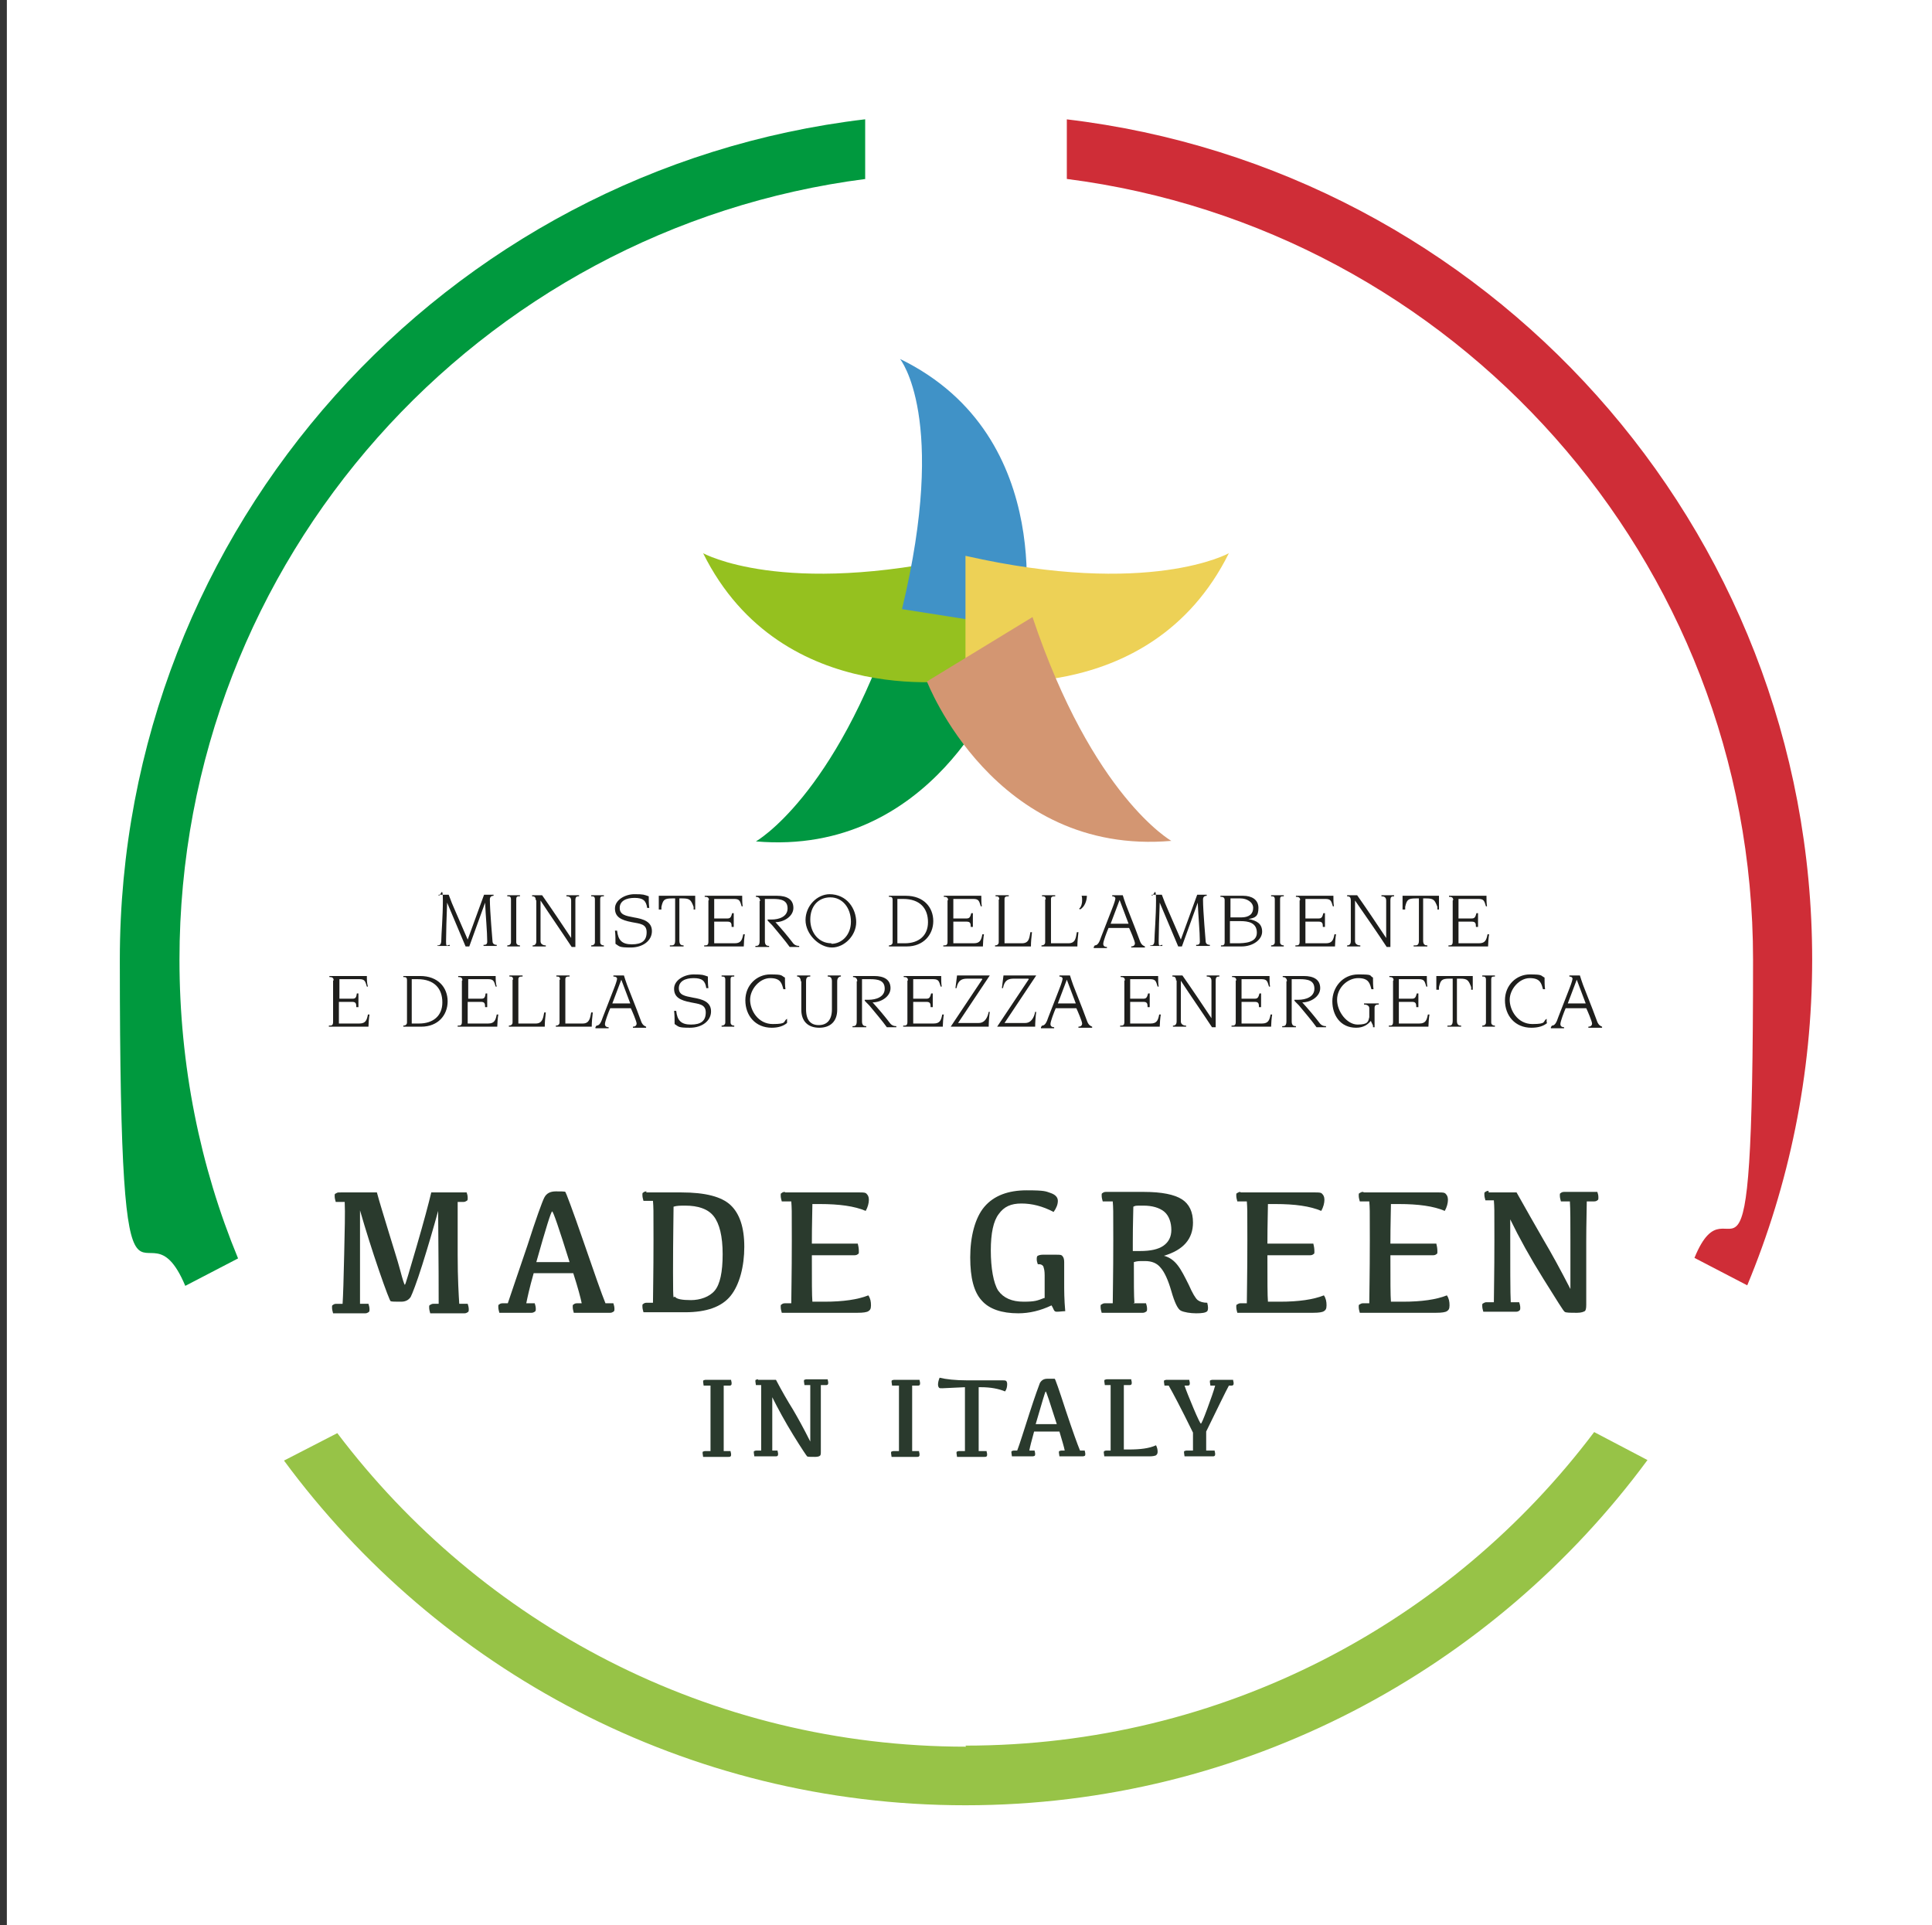 <?xml version="1.0" encoding="UTF-8"?>
<svg id="Livello_1" xmlns="http://www.w3.org/2000/svg" version="1.1" viewBox="0 0 366 364.7">
  <rect x="0" y="0" width="366" height="364.7" fill="#333333" stroke="none"/>
  <!-- Generator: Adobe Illustrator 30.1.0, SVG Export Plug-In . SVG Version: 2.1.1 Build 136)  -->
  <defs>
    <style>
      .st0 {
        fill: #edd156;
      }

      .st1 {
        fill: #d39672;
      }

      .st2 {
        fill: #4092c7;
      }

      .st3 {
        fill: #2a3a2d;
      }

      .st4 {
        isolation: isolate;
      }

      .st5 {
        mix-blend-mode: multiply;
      }

      .st6 {
        fill: #00993e;
      }

      .st7 {
        fill: #fff;
      }

      .st8 {
        fill: #97c347;
      }

      .st9 {
        fill: #1e1e1c;
      }

      .st10 {
        fill: #cf2d37;
      }

      .st11 {
        fill: #95c11f;
      }

      .st12 {
        fill: #009741;
      }
    </style>
  </defs>
  <rect class="st7" x="1.3" width="364.7" height="364.7"/>
  <g class="st4">
    <g id="Livello_11" data-name="Livello_1">
      <g>
        <g>
          <g class="st5">
            <g>
              <path class="st3" d="M64.6,225.9h6.8c.5,1.9,1.3,4.4,2.2,7.4.9,3,1.7,5.4,2.2,7.3.5,1.9.8,2.8.9,2.8s.8-2.4,2.2-7.2c1.4-4.8,2.3-8.2,2.8-10.3h6.7c.1.3.2.6.2,1s0,.5-.2.6-.3.2-.6.2h-1.1c0,2,0,5.4,0,10s.2,7.7.3,9.3h1.6c.1.3.2.7.2,1s0,.5-.2.6-.3.2-.6.2h-6.5c-.1-.4-.2-.7-.2-1.1s0-.4.2-.5.3-.2.6-.2h1c0-1.9,0-7.8-.1-17.6-.9,3.3-1.9,6.7-3,10.2s-1.9,5.5-2.2,6.1c-.4.6-1,.9-1.8.9-1.2,0-1.8,0-2-.1-.1,0-.9-2-2.2-5.8-1.3-3.8-2.5-7.6-3.6-11.4,0,9.9,0,15.8,0,17.7h1.6c.1.3.2.7.2,1s0,.5-.2.6-.3.2-.6.2h-6.1c-.1-.4-.2-.7-.2-1.1s0-.4.2-.5c.1-.1.3-.2.6-.2h1.2c.1-1.5.2-4.6.3-9.3.1-4.6.2-8,.1-10h-1.7c-.1-.4-.2-.7-.2-1.1s0-.4.2-.5.3-.2.6-.2h0Z"/>
              <path class="st3" d="M105,225.7c1.2,0,2,0,2.1.1s1.3,3.2,3.4,9.3c2.1,6.1,3.5,10.1,4.2,11.8h1.5c.1.3.2.7.2,1s0,.5-.2.6-.3.2-.6.2h-6.9c-.1-.4-.2-.7-.2-1.1s0-.4.2-.5c.1-.1.3-.2.6-.2h.9c-.2-1-.7-2.9-1.6-5.7h-7.5c-.8,2.8-1.2,4.7-1.4,5.7h1.6c.1.3.2.7.2,1s0,.5-.2.6-.3.2-.6.2h-6.1c-.1-.4-.2-.7-.2-1.1s0-.4.2-.5c.1-.1.3-.2.6-.2h1c.7-2,1.9-5.7,3.7-10.9,1.7-5.3,2.8-8.3,3.2-9.1.4-.8,1.1-1.2,2.2-1.2h0ZM101.6,239.1h6.3c-2-6.4-3.1-9.6-3.3-9.6s-1.2,3.2-3,9.6Z"/>
              <path class="st3" d="M122.4,225.9h6.7c4.5,0,7.6.8,9.3,2.4,1.7,1.6,2.6,4.2,2.6,7.9s-.9,7.2-2.6,9.3c-1.7,2.1-4.6,3.1-8.6,3.1h-7.9c-.1-.4-.2-.7-.2-1.1s0-.4.2-.5c.1-.1.3-.2.6-.2h1.2c0-1.6.1-5.5.1-11.9s0-5.9-.1-7.4h-1.8c-.1-.4-.2-.7-.2-1.1s0-.4.2-.5c.1-.1.3-.2.6-.2h0ZM129.8,228.4c-.8,0-1.6,0-2.2.2,0,1.7-.1,5.8-.1,12.4s.1,4.3.4,4.7c.3.4,1.3.6,3,.6s3.5-.6,4.5-1.8,1.5-3.5,1.5-6.9-.6-5.8-1.7-7.2-3-2-5.4-2h0Z"/>
              <path class="st3" d="M148.7,225.9h14.2c.6,0,1.1,0,1.3.3.2.2.4.5.4,1.1s-.2,1.4-.6,2.1c-2.1-.9-5-1.3-8.7-1.3h-1.4c0,1.2-.1,3.8-.1,7.5h8.7c.1.4.2.9.2,1.4s0,.5-.2.6c-.1.1-.3.2-.6.2h-8.1c0,4.8,0,7.7.1,8.8h2.3c3.5,0,6.3-.4,8.3-1.2.4.6.5,1.2.5,1.9s-.2.9-.5,1.1-1,.3-2,.3h-14.4c-.1-.4-.2-.7-.2-1.1s0-.4.2-.5c.1-.1.3-.2.6-.2h1.2c0-1.6.1-5.5.1-11.9s0-5.9-.1-7.4h-1.8c-.1-.4-.2-.7-.2-1.1s0-.4.2-.5c.1-.1.3-.2.6-.2h0Z"/>
              <path class="st3" d="M197.9,245.9c0-2.1,0-3.5,0-4.3,0-.8-.1-1.2-.2-1.5,0-.2-.2-.4-.4-.5s-.4-.1-.7-.1c-.1-.3-.2-.6-.2-.9s0-.6.2-.7c.2-.1.5-.2.9-.2h2.7c.6,0,.9,0,1.1.3.2.2.3.6.3,1.1v4.1c0,1.2,0,3,.2,5.2-.5,0-1,.1-1.6.1s-.5-.4-1-1.2c-2.1,1-4.2,1.5-6.3,1.5-3.1,0-5.5-.8-6.9-2.4-1.5-1.6-2.2-4.3-2.2-8.2s.9-7.5,2.7-9.6c1.8-2.1,4.5-3.1,8-3.1s3.6.2,4.5.5c.9.3,1.4.8,1.4,1.5s-.3,1.4-.8,2.1c-2.1-1.1-4.1-1.6-6.1-1.6s-3.3.6-4.3,2c-1,1.3-1.5,3.6-1.5,6.9s.5,6.2,1.4,7.6c1,1.4,2.6,2.1,4.8,2.1s2.6-.2,3.9-.7h0Z"/>
              <path class="st3" d="M214.7,246.9h2.4c.1.3.2.7.2,1s0,.5-.2.6-.3.2-.6.2h-7.8c-.1-.4-.2-.7-.2-1.1s0-.4.2-.5.3-.2.6-.2h1.5c0-1.5.1-5.5.1-11.9s0-5.9-.1-7.4h-1.9c-.1-.4-.2-.7-.2-1.1s0-.4.2-.5c.1-.1.3-.2.6-.2h7.2c3.4,0,5.8.5,7.2,1.4,1.4.9,2.1,2.4,2.1,4.4,0,3.1-1.8,5.2-5.5,6.3,1.1.3,1.9.9,2.6,1.8s1.3,2.1,2.1,3.7c.7,1.6,1.3,2.6,1.7,2.9s1,.5,1.8.5c.2.8.2,1.3,0,1.6-.3.3-1,.4-2.1.4s-2.3-.2-2.9-.5c-.6-.3-1.2-1.6-1.8-3.7-.6-2.1-1.3-3.6-2-4.4-.7-.9-1.7-1.3-3-1.3s-1.4,0-2.1.2c0,3.8,0,6.4.1,7.7h0ZM214.6,237h1.4c1.9,0,3.4-.3,4.4-1,1-.7,1.5-1.7,1.5-3s-.4-2.7-1.4-3.5c-.9-.7-2.2-1.1-3.9-1.1s-1.4,0-1.9.2c0,1-.1,3.2-.1,6.7v1.7h0Z"/>
              <path class="st3" d="M235,225.9h14.2c.6,0,1.1,0,1.3.3.2.2.4.5.4,1.1s-.2,1.4-.6,2.1c-2.1-.9-5-1.3-8.7-1.3h-1.4c0,1.2-.1,3.8-.1,7.5h8.7c.1.4.2.9.2,1.4s0,.5-.2.6c-.1.1-.3.2-.6.2h-8.1c0,4.8,0,7.7.1,8.8h2.3c3.5,0,6.3-.4,8.3-1.2.4.6.5,1.2.5,1.9s-.2.9-.5,1.1c-.3.2-1,.3-2,.3h-14.4c-.1-.4-.2-.7-.2-1.1s0-.4.2-.5.3-.2.6-.2h1.2c0-1.6.1-5.5.1-11.9s0-5.9-.1-7.4h-1.8c-.1-.4-.2-.7-.2-1.1s0-.4.2-.5.3-.2.6-.2h0Z"/>
              <path class="st3" d="M258.4,225.9h14.2c.6,0,1.1,0,1.3.3.2.2.4.5.4,1.1s-.2,1.4-.6,2.1c-2.1-.9-5-1.3-8.7-1.3h-1.5c0,1.2-.1,3.8-.1,7.5h8.7c.1.4.2.9.2,1.4s0,.5-.2.6c-.1.1-.3.2-.6.2h-8.1c0,4.8,0,7.7.1,8.8h2.3c3.5,0,6.3-.4,8.3-1.2.4.6.5,1.2.5,1.9s-.2.9-.5,1.1c-.3.2-1,.3-2,.3h-14.5c-.1-.4-.2-.7-.2-1.1s0-.4.2-.5.3-.2.6-.2h1.2c0-1.6.1-5.5.1-11.9s0-5.9-.1-7.4h-1.8c-.1-.4-.2-.7-.2-1.1s0-.4.2-.5.3-.2.6-.2h0Z"/>
              <path class="st3" d="M282,225.9h5.3c1.8,3.2,3.5,6.2,5,8.8,1.6,2.7,3.3,5.8,5.2,9.5v-9.2c0-3.4,0-5.9-.1-7.4h-1.7c-.1-.4-.2-.7-.2-1.1s0-.4.2-.5c.1-.1.3-.2.6-.2h6.3c.1.3.2.6.2,1s0,.5-.2.6c-.1.1-.3.2-.6.2h-1.4c0,1.5-.1,4.1-.1,7.6v12c0,.7-.1,1.1-.3,1.2s-.6.3-1.4.3c-1.4,0-2.2,0-2.4-.2-.2-.1-1.5-2.2-4-6.2-2.5-4-4.6-7.8-6.3-11.3,0,8.9,0,14.2.1,15.7h1.6c.1.3.2.7.2,1s0,.5-.2.6c-.1.1-.3.2-.6.2h-6.2c-.1-.4-.2-.7-.2-1.1s0-.4.2-.5.3-.2.6-.2h1.4c0-1.5.1-5.5.1-11.9s0-5.9-.1-7.4h-1.6c-.1-.4-.2-.7-.2-1.1s0-.4.2-.5c.1-.1.3-.2.6-.2h0Z"/>
              <path class="st3" d="M133.7,261.4h4.8c0,.2.1.4.1.6s0,.3-.1.4-.2.1-.4.1h-1c0,1,0,2.6,0,4.9,0,4,0,6.5,0,7.5h1.3c0,.2.1.4.1.6s0,.3-.1.4-.2.1-.4.1h-4.8c0-.2-.1-.5-.1-.7s0-.3.1-.3c0,0,.2-.1.4-.1h1c0-1,0-3.5,0-7.6s0-3.8,0-4.8h-1.3c0-.2-.1-.5-.1-.7s0-.3.1-.3c0,0,.2-.1.4-.1h0Z"/>
              <path class="st3" d="M143.6,261.4h3.4c1.1,2.1,2.2,4,3.2,5.6,1,1.7,2.1,3.7,3.3,6.1v-5.9c0-2.2,0-3.8,0-4.8h-1.1c0-.2-.1-.5-.1-.7s0-.3.1-.3c0,0,.2-.1.4-.1h4c0,.2.1.4.1.6s0,.3-.1.4-.2.1-.4.1h-.9c0,1,0,2.6,0,4.9v7.7c0,.4,0,.7-.2.8-.1.1-.4.2-.9.2-.9,0-1.4,0-1.5-.1s-1-1.4-2.6-4c-1.6-2.6-2.9-5-4-7.2,0,5.7,0,9.1,0,10.1h1c0,.2.1.4.1.6s0,.3-.1.4-.2.1-.4.1h-4c0-.2-.1-.5-.1-.7s0-.3.1-.3c0,0,.2-.1.4-.1h.9c0-1,0-3.5,0-7.6s0-3.8,0-4.8h-1c0-.2-.1-.5-.1-.7s0-.3.1-.3c0,0,.2-.1.4-.1h0Z"/>
              <path class="st3" d="M169.4,261.4h4.8c0,.2.1.4.1.6s0,.3-.1.4-.2.1-.4.1h-1c0,1,0,2.6,0,4.9,0,4,0,6.5,0,7.5h1.3c0,.2.1.4.1.6s0,.3-.1.4-.2.1-.4.1h-4.8c0-.2-.1-.5-.1-.7s0-.3.1-.3c0,0,.2-.1.4-.1h1c0-1,0-3.5,0-7.6s0-3.8,0-4.8h-1.3c0-.2-.1-.5-.1-.7s0-.3.1-.3c0,0,.2-.1.4-.1h0Z"/>
              <path class="st3" d="M182.8,274.9c0-1,0-3.5,0-7.6s0-3.7,0-4.5c-2.5.1-3.9.2-4.3.2s-.5,0-.6-.1-.2-.3-.2-.6c0-.4.1-.8.3-1.3,1.2.3,3,.5,5.2.5h6.7c.3,0,.5,0,.7.1.1.1.2.3.2.6,0,.5-.1,1-.4,1.4-1.2-.5-2.7-.8-4.6-.8h-.4c0,.8,0,2.3,0,4.6,0,4,0,6.5,0,7.5h1.5c0,.2.1.4.1.6s0,.3-.1.4-.2.1-.4.1h-5.2c0-.2-.1-.5-.1-.7s0-.3.1-.3c0,0,.2-.1.4-.1h1.2,0Z"/>
              <path class="st3" d="M198.4,261.2c.8,0,1.3,0,1.4,0s.8,2,2.1,6c1.3,3.9,2.2,6.4,2.7,7.6h.9c0,.2.1.4.1.6s0,.3-.1.4c0,0-.2.1-.4.1h-4.4c0-.2-.1-.5-.1-.7s0-.3.1-.3c0,0,.2-.1.4-.1h.6c-.1-.6-.5-1.9-1-3.6h-4.8c-.5,1.8-.8,3-.9,3.6h1c0,.2.1.4.1.6s0,.3-.1.4c0,0-.2.1-.4.1h-3.9c0-.2-.1-.5-.1-.7s0-.3.1-.3c0,0,.2-.1.4-.1h.6c.5-1.3,1.2-3.6,2.3-7,1.1-3.4,1.8-5.3,2-5.8.3-.5.7-.8,1.4-.8h0ZM196.2,269.8h4c-1.3-4.1-2-6.2-2.1-6.2s-.7,2.1-1.9,6.2h0Z"/>
              <path class="st3" d="M212.9,274.6h.9c2.2,0,3.9-.2,5.2-.8.2.4.3.8.3,1.2s-.1.5-.3.7c-.2.1-.6.2-1.3.2h-8.5c0-.2-.1-.5-.1-.7s0-.2.1-.3c0,0,.2-.1.4-.1h.8c0-1,0-3.5,0-7.6s0-3.8,0-4.8h-1.1c0-.2-.1-.5-.1-.7s0-.3.1-.3c0,0,.2-.1.4-.1h4.6c0,.2.1.4.1.6s0,.3-.1.4-.2.1-.4.1h-1c0,1,0,2.6,0,4.9,0,4,0,6.4,0,7.2h0Z"/>
              <path class="st3" d="M232.8,262.5c-.7,1.3-2.1,4.2-4.3,8.7,0,1.4,0,2.7,0,3.6h1.6c0,.2.1.4.1.6s0,.3-.1.4-.2.1-.4.1h-5.3c0-.2-.1-.5-.1-.7s0-.3.1-.3c0,0,.2-.1.4-.1h1.2c0-1,0-2.1,0-3.4-2.3-4.7-3.9-7.7-4.6-8.9h-.8c0-.2-.1-.5-.1-.7s0-.3.1-.3c0,0,.2-.1.4-.1h4.3c0,.2.1.4.1.6s0,.3-.1.4-.2.1-.4.1h-.5c.3.9.9,2.4,1.7,4.3s1.3,2.9,1.4,2.9.5-.9,1.2-2.8c.7-1.9,1.2-3.3,1.5-4.4h-.9c0-.2-.1-.5-.1-.7s0-.3.1-.3c0,0,.2-.1.4-.1h3.9c0,.2.1.4.1.6s0,.3-.1.4-.2.1-.4.1h-.5Z"/>
            </g>
          </g>
          <g>
            <path class="st8" d="M183,330.9c-48.6,0-91.8-23.3-119.1-59.4l-10.1,5.2c29.2,39.6,76.2,65.3,129.1,65.3s100-25.8,129.2-65.4l-10.1-5.3c-27.2,36.1-70.4,59.4-119.1,59.4h0Z"/>
            <g>
              <path class="st6" d="M163.9,33.9v-11.3C84.4,32,22.7,99.7,22.7,181.8s4.4,42.8,12.4,61.8l10-5.2c-7.2-17.4-11.1-36.6-11.1-56.6,0-75.9,56.7-138.5,130-147.9h0Z"/>
              <path class="st10" d="M202.1,22.6v11.3c73.3,9.4,130,72,130,147.9s-4,39.1-11.1,56.5l10,5.2c7.9-19,12.3-39.9,12.3-61.7,0-82.1-61.7-149.8-141.3-159.2h0Z"/>
            </g>
          </g>
        </g>
        <g>
          <g>
            <path class="st12" d="M169.5,117.1l20,12.1s-12.7,33.1-46.3,30.2c0,0,14.9-8.4,26.3-42.4h0Z"/>
            <path class="st11" d="M183.1,105.3v23.4s-34.9,6.3-49.9-23.9c0,0,15,8.4,49.9.5Z"/>
            <path class="st2" d="M170.9,115.4l22.9,3.6s7.1-36.2-23.3-51c0,0,9.1,11.1.4,47.3"/>
            <path class="st0" d="M182.9,105.3v23.4s34.9,6.3,49.9-23.9c0,0-15,8.4-49.9.5Z"/>
            <path class="st1" d="M195.6,116.9l-20,12.2s12.7,33.1,46.3,30.2c0,0-14.9-8.4-26.3-42.4Z"/>
          </g>
          <g>
            <path class="st9" d="M82.8,179.1c.4,0,.8,0,.8-1s.3-4.5.3-7.5-.4-.9-.8-.9v-.2c.4,0,.7,0,1.1,0s.6,0,.8,0c.4,1.1.8,2.1,1.3,3.2l2.3,5.3,3.1-8.5c.3,0,.6,0,.9,0s.6,0,.9,0v.2c-.4,0-.7.2-.7.7,0,2.3.5,7.7.5,7.9,0,.6.5.7.8.7v.2c-.4,0-.8,0-1.2,0s-.9,0-1.3,0v-.2c.3,0,.7,0,.7-.6,0-1.9-.3-4.9-.4-7.4h0l-3,8.3h-.7l-3.5-8.3h0c-.1,2.4-.2,6-.2,7.3s.2.7.7.7v.2c-.4,0-.8,0-1.2,0s-.7,0-1.1,0v-.2h0Z"/>
            <path class="st9" d="M97.8,178.5c0,.4.3.6.7.6v.2c-.4,0-.9,0-1.2,0s-.8,0-1.2,0v-.2c.4,0,.7-.2.7-.6v-8.1c0-.6-.3-.6-.7-.6v-.2c.4,0,.8,0,1.2,0s.8,0,1.2,0v.2c-.5,0-.7,0-.7.6v8.1Z"/>
            <path class="st9" d="M101.5,170.6c0-.7-.3-.8-.7-.8v-.2c.3,0,.6,0,1,0s.7,0,.9,0c1.9,2.7,3.7,5.4,5.5,8.1h0v-7.1c0-.7-.5-.8-.9-.8v-.2c.4,0,.8,0,1.2,0s.8,0,1.2,0v.2c-.5,0-.7.1-.7.8v8.8h-.7c-1.9-2.9-4-5.9-5.9-8.8h0v7.7c0,.5.4.8,1,.8v.2c-.3,0-.8,0-1.3,0s-.9,0-1.2,0v-.2c.4,0,.7-.2.7-.8v-7.8h0Z"/>
            <path class="st9" d="M113.7,178.5c0,.4.3.6.7.6v.2c-.4,0-.9,0-1.2,0s-.8,0-1.2,0v-.2c.4,0,.7-.2.7-.6v-8.1c0-.6-.3-.6-.7-.6v-.2c.4,0,.8,0,1.2,0s.8,0,1.2,0v.2c-.5,0-.7,0-.7.6v8.1Z"/>
            <path class="st9" d="M116.9,176.3c.2,1.8.9,2.6,2.8,2.6s2.8-.7,2.8-2.3-1.3-1.6-2.8-1.9c-2.1-.4-3.2-1-3.2-2.6s1.9-2.7,3.7-2.7,1.8.1,2.7.4c0,.7,0,1.5.1,2.2h-.4c-.2-1.4-.8-1.9-2.4-1.9s-2.8.6-2.8,1.9,1.1,1.5,2.7,1.8c1.8.3,3.4.8,3.4,2.6s-1.7,3.1-4,3.1-2.1-.2-2.9-.7c0-.6,0-1.9-.1-2.5h.4Z"/>
            <path class="st9" d="M127.1,179.1c.4,0,.8,0,.8-.9v-8h-.6c-1.5,0-1.7.3-2,1.6v.5h-.5c0-.7,0-1.6,0-2.3v-.3h6.9v.3c0,.7,0,1.6,0,2.3h-.3v-.5c-.5-1.3-.7-1.6-2.1-1.6h-.6v8c0,.8.4.9.8.9v.2c-.4,0-.8,0-1.1,0s-1,0-1.5,0v-.2h0Z"/>
            <path class="st9" d="M134.3,170.5c0-.6-.5-.6-.8-.6v-.2h7.1c0,.7,0,1.4.1,2h-.2c-.3-.9-.3-1.4-1.4-1.4h-3.8v3.7h2.5c.6,0,.7-.3.9-1h.3c0,.5,0,1,0,1.4s0,.8,0,1.2h-.4c0-.7-.1-1-.8-1h-2.5v4.1h3.9c1.2,0,1.4-.7,1.6-1.7h.3c-.1.5-.2,1.8-.2,2.3h-7.5v-.2c.5,0,.8,0,.8-.7v-7.8h0Z"/>
            <path class="st9" d="M144,170.7c0-.7-.5-.8-.8-.8v-.2h4c1.9,0,3.1.7,3.1,2.3s-1.8,2.7-3.4,2.7c1.1,1.2,2.2,2.5,3.2,3.8.4.6.9.7,1.3.7v.2c-.3,0-.6,0-.9,0s-.6,0-.9,0c-.7-1-2.3-2.9-3.3-4.1-.7-.7-.9-.9-.9-1s0-.1.1-.1c.2,0,.4,0,.7,0,1.3,0,3-.5,3-2.1s-1.3-1.8-2.8-1.8h-1.5v8c0,.8.4.9.8.9v.2c-.4,0-.8,0-1.1,0s-1,0-1.5,0v-.2c.4,0,.8,0,.8-.9v-7.6h0Z"/>
            <path class="st9" d="M157.1,169.4c3.4,0,5.1,2.8,5.1,5.3s-2.2,4.8-4.6,4.8-5-2.5-5-5.2,2.2-4.9,4.6-4.9ZM157.5,178.8c1.9,0,3.7-1.6,3.7-4.2s-1.6-4.6-3.9-4.6-3.8,1.7-3.8,4.2,1.6,4.5,4,4.5Z"/>
            <path class="st9" d="M169.1,170.5c0-.6-.3-.6-.7-.6v-.2h3.2c3.4,0,5.2,2.2,5.2,4.8s-1.9,4.8-5,4.8h-3.4v-.2c.4,0,.7-.2.7-.6v-7.9h0ZM170.1,178.7h1.3c2.6,0,4.4-1.4,4.4-4s-1.5-4.4-4.7-4.4h-1.1v8.4h0Z"/>
            <path class="st9" d="M179.6,170.5c0-.6-.5-.6-.8-.6v-.2h7.1c0,.7,0,1.4.1,2h-.2c-.3-.9-.3-1.4-1.4-1.4h-3.8v3.7h2.5c.6,0,.7-.3.9-1h.3c0,.5,0,1,0,1.4s0,.8,0,1.2h-.4c0-.7-.1-1-.8-1h-2.5v4.1h3.9c1.2,0,1.4-.7,1.6-1.7h.3c-.1.5-.2,1.8-.2,2.3h-7.5v-.2c.5,0,.8,0,.8-.7v-7.8h0Z"/>
            <path class="st9" d="M189.3,170.4c0-.6-.3-.6-.7-.6v-.2c.7,0,.3,0,1.2,0,.6,0,1,0,1.3,0v.2c-.4,0-.8,0-.8.5v8.4h3.3c1.4,0,1.4-1.1,1.6-2.1h.3c-.1.9-.2,1.8-.2,2.7h-6.8v-.2c.4,0,.7-.2.7-.6v-8.1Z"/>
            <path class="st9" d="M198.1,170.4c0-.6-.3-.6-.7-.6v-.2c.7,0,.3,0,1.2,0,.6,0,1,0,1.3,0v.2c-.4,0-.8,0-.8.5v8.4h3.3c1.4,0,1.4-1.1,1.6-2.1h.3c-.1.9-.2,1.8-.2,2.7h-6.8v-.2c.4,0,.7-.2.7-.6v-8.1Z"/>
            <path class="st9" d="M204.5,172.1c.4-.4.5-1.1.5-1.5s0-.6-.1-.9h1c0,.9-.4,2.1-1.3,2.6l-.2-.2h0Z"/>
            <path class="st9" d="M207.4,179.1c.6,0,.9-.7,1.2-1.6l2.1-5.4c.4-1,.6-1.7.6-1.9s-.2-.4-.6-.4v-.2c.3,0,.6,0,1.1,0s.6,0,.9,0c.1.4.4,1.2.6,1.8l1.8,4.6.9,2.4c.3.7.7.8.9.9v.2c-.4,0-.8,0-1.2,0s-.9,0-1.4,0v-.2c.4,0,.7-.2.7-.6s-.9-2.5-1.1-2.9h-3.9c-.3.7-1,2.5-1,3s.4.6.7.6v.2c-.3,0-.6,0-1,0-.5,0-1,0-1.5,0v-.2h0ZM213.8,175l-1.7-4.5-1.7,4.5h3.4Z"/>
            <path class="st9" d="M217.9,179.1c.4,0,.8,0,.8-1s.3-4.5.3-7.5-.4-.9-.8-.9v-.2c.4,0,.7,0,1.1,0s.6,0,.8,0c.4,1.1.8,2.1,1.3,3.2l2.3,5.3,3.1-8.5c.3,0,.6,0,.9,0s.6,0,.9,0v.2c-.4,0-.7.2-.7.7,0,2.3.5,7.7.5,7.9,0,.6.5.7.8.7v.2c-.4,0-.8,0-1.2,0s-.9,0-1.4,0v-.2c.3,0,.7,0,.7-.6,0-1.9-.3-4.9-.4-7.4h0l-3,8.3h-.7l-3.5-8.3h0c-.1,2.4-.2,6-.2,7.3s.2.7.7.7v.2c-.4,0-.8,0-1.2,0s-.7,0-1.1,0v-.2h0Z"/>
            <path class="st9" d="M232,170.5c0-.6-.5-.6-.8-.6v-.2h4.3c1.6,0,2.9.7,2.9,2.3s-.6,1.9-1.9,2.1h0c1.6.3,2.6.9,2.6,2.4s-1.7,2.8-3.9,2.8h-3.9v-.2c.4,0,.7,0,.7-.6v-7.9h0ZM233,173.8h2.1c1.6,0,2.3-.7,2.3-1.8s-1.2-1.8-2.4-1.8h-1.9v3.6h0ZM234.3,178.7c1.5,0,3.8-.1,3.8-2s-1.6-2.2-3.1-2.2h-2v4.2h1.3Z"/>
            <path class="st9" d="M242.5,178.5c0,.4.3.6.7.6v.2c-.4,0-.9,0-1.2,0s-.8,0-1.2,0v-.2c.4,0,.7-.2.7-.6v-8.1c0-.6-.3-.6-.7-.6v-.2c.4,0,.8,0,1.2,0s.8,0,1.2,0v.2c-.5,0-.7,0-.7.6v8.1Z"/>
            <path class="st9" d="M246.3,170.5c0-.6-.5-.6-.8-.6v-.2h7.1c0,.7,0,1.4.1,2h-.2c-.3-.9-.3-1.4-1.4-1.4h-3.8v3.7h2.5c.6,0,.7-.3.9-1h.3c0,.5,0,1,0,1.4s0,.8,0,1.2h-.4c0-.7-.1-1-.8-1h-2.5v4.1h3.9c1.2,0,1.4-.7,1.6-1.7h.3c-.1.5-.2,1.8-.2,2.3h-7.5v-.2c.5,0,.8,0,.8-.7v-7.8h0Z"/>
            <path class="st9" d="M255.9,170.6c0-.7-.3-.8-.7-.8v-.2c.3,0,.6,0,1,0s.7,0,.9,0c1.9,2.7,3.7,5.4,5.5,8.1h0v-7.1c0-.7-.5-.8-.9-.8v-.2c.4,0,.8,0,1.2,0s.8,0,1.2,0v.2c-.5,0-.7.1-.7.8v8.8h-.7c-1.9-2.9-4-5.9-6-8.8h0v7.7c0,.5.4.8,1,.8v.2c-.3,0-.8,0-1.3,0s-.9,0-1.2,0v-.2c.4,0,.7-.2.7-.8v-7.8h0Z"/>
            <path class="st9" d="M268,179.1c.4,0,.8,0,.8-.9v-8h-.6c-1.5,0-1.7.3-2,1.6v.5h-.5c0-.7,0-1.6,0-2.3v-.3h6.9v.3c0,.7,0,1.6,0,2.3h-.3v-.5c-.5-1.3-.7-1.6-2.1-1.6h-.6v8c0,.8.4.9.8.9v.2c-.4,0-.8,0-1.1,0s-1,0-1.5,0v-.2h0Z"/>
            <path class="st9" d="M275.3,170.5c0-.6-.5-.6-.8-.6v-.2h7.1c0,.7,0,1.4.1,2h-.2c-.3-.9-.3-1.4-1.4-1.4h-3.8v3.7h2.5c.6,0,.7-.3.9-1h.3c0,.5,0,1,0,1.4s0,.8,0,1.2h-.4c0-.7-.1-1-.8-1h-2.5v4.1h3.9c1.2,0,1.4-.7,1.6-1.7h.3c-.1.5-.2,1.8-.2,2.3h-7.5v-.2c.5,0,.8,0,.8-.7v-7.8h0Z"/>
            <path class="st9" d="M63.2,185.7c0-.6-.5-.6-.8-.6v-.2h7.1c0,.7,0,1.4.2,2h-.2c-.3-.9-.3-1.4-1.4-1.4h-3.8v3.7h2.5c.6,0,.7-.3.8-1h.3c0,.5,0,1,0,1.4s0,.8,0,1.2h-.4c0-.7-.1-1-.8-1h-2.5v4.1h3.9c1.2,0,1.4-.7,1.6-1.7h.3c-.1.5-.2,1.8-.2,2.3h-7.5v-.2c.5,0,.8,0,.8-.7v-7.8h0Z"/>
            <path class="st9" d="M77.1,185.7c0-.6-.3-.6-.7-.6v-.2h3.2c3.4,0,5.2,2.2,5.2,4.8s-1.8,4.8-5,4.8h-3.4v-.2c.4,0,.7-.2.7-.6v-7.9h0ZM78.1,193.9h1.3c2.6,0,4.4-1.4,4.4-4s-1.5-4.4-4.7-4.4h-1.1v8.4h0Z"/>
            <path class="st9" d="M87.6,185.7c0-.6-.5-.6-.8-.6v-.2h7.1c0,.7,0,1.4.2,2h-.2c-.3-.9-.3-1.4-1.4-1.4h-3.8v3.7h2.5c.6,0,.7-.3.8-1h.3c0,.5,0,1,0,1.4s0,.8,0,1.2h-.4c0-.7-.1-1-.8-1h-2.5v4.1h3.9c1.2,0,1.4-.7,1.6-1.7h.3c-.1.5-.2,1.8-.2,2.3h-7.5v-.2c.5,0,.8,0,.8-.7v-7.8h0Z"/>
            <path class="st9" d="M97.2,185.6c0-.6-.3-.6-.7-.6v-.2c.7,0,.3,0,1.2,0,.6,0,1,0,1.3,0v.2c-.4,0-.8,0-.8.5v8.4h3.3c1.3,0,1.4-1.1,1.6-2.1h.3c-.1.9-.2,1.8-.2,2.7h-6.8v-.2c.4,0,.7-.2.7-.6v-8.1h0Z"/>
            <path class="st9" d="M106.1,185.6c0-.6-.3-.6-.7-.6v-.2c.7,0,.3,0,1.2,0,.6,0,1,0,1.3,0v.2c-.4,0-.8,0-.8.5v8.4h3.3c1.3,0,1.4-1.1,1.6-2.1h.3c-.1.9-.2,1.8-.2,2.7h-6.8v-.2c.4,0,.7-.2.7-.6v-8.1h0Z"/>
            <path class="st9" d="M113,194.3c.6,0,.9-.7,1.2-1.6l2.1-5.4c.4-1,.6-1.7.6-1.9s-.2-.4-.7-.4v-.2c.3,0,.6,0,1.1,0s.6,0,.9,0c.1.4.4,1.2.6,1.8l1.8,4.6.9,2.4c.3.7.7.8.9.9v.2c-.4,0-.8,0-1.2,0s-.9,0-1.3,0v-.2c.4,0,.7-.2.7-.6s-.9-2.5-1.1-2.9h-3.9c-.3.7-1,2.5-1,3s.4.6.7.6v.2c-.3,0-.7,0-1,0-.5,0-1,0-1.5,0v-.2h0ZM119.4,190.1l-1.7-4.5-1.7,4.5h3.4Z"/>
            <path class="st9" d="M128.1,191.5c.2,1.8.9,2.6,2.8,2.6s2.8-.7,2.8-2.3-1.4-1.6-2.8-1.9c-2.1-.4-3.2-1-3.2-2.6s1.9-2.7,3.7-2.7,1.8.1,2.7.4c0,.7,0,1.5.1,2.2h-.4c-.2-1.4-.8-1.9-2.4-1.9s-2.8.6-2.8,1.9,1.1,1.5,2.7,1.8c1.8.3,3.4.8,3.4,2.6s-1.7,3.1-4,3.1-2.1-.2-2.9-.7c0-.6,0-1.9-.1-2.5h.4Z"/>
            <path class="st9" d="M138.4,193.7c0,.4.3.6.7.6v.2c-.4,0-.9,0-1.2,0s-.8,0-1.2,0v-.2c.4,0,.7-.2.7-.6v-8.1c0-.6-.3-.6-.7-.6v-.2c.4,0,.8,0,1.2,0s.8,0,1.2,0v.2c-.5,0-.7,0-.7.6v8.1Z"/>
            <path class="st9" d="M149.1,193.8c-.7.6-1.7.9-2.9.9-3.1,0-5-2.3-5-5.2s2.2-4.9,4.7-4.9,2,.2,2.8.6c0,.6,0,1.6.1,2.2h-.4c-.3-1.1-.5-2.1-2.5-2.1s-3.8,2.1-3.8,4.1,1.5,4.6,4.3,4.6,1.9-.5,2.7-1v.7h0Z"/>
            <path class="st9" d="M151.7,185.9c0-.6-.3-.9-.7-.9v-.2c.4,0,.8,0,1.3,0s.8,0,1.2,0v.2c-.5,0-.8.1-.8.9v5.3c0,2.1.9,3,2.4,3s2.5-.9,2.5-3v-5.3c0-.7-.3-.9-.8-.9v-.2c.4,0,.8,0,1.2,0s.9,0,1.3,0v.2c-.3,0-.7.2-.7.9v5.4c0,2.2-1.3,3.4-3.4,3.4s-3.4-1.2-3.4-3.4v-5.4h0Z"/>
            <path class="st9" d="M162.4,185.9c0-.7-.5-.8-.8-.8v-.2h4c1.9,0,3.1.7,3.1,2.3s-1.8,2.7-3.4,2.7c1.1,1.2,2.2,2.5,3.2,3.8.4.6.9.7,1.3.7v.2c-.3,0-.6,0-.9,0s-.6,0-.9,0c-.7-1-2.3-2.9-3.3-4.1-.7-.7-.9-.9-.9-1s0-.1.1-.1c.2,0,.4,0,.7,0,1.3,0,3-.5,3-2.1s-1.3-1.8-2.8-1.8h-1.5v8c0,.8.4.9.8.9v.2c-.4,0-.8,0-1.1,0s-1,0-1.5,0v-.2c.4,0,.8,0,.8-.9v-7.6h0Z"/>
            <path class="st9" d="M172,185.7c0-.6-.5-.6-.8-.6v-.2h7.1c0,.7,0,1.4.1,2h-.2c-.3-.9-.3-1.4-1.4-1.4h-3.8v3.7h2.5c.6,0,.7-.3.9-1h.3c0,.5,0,1,0,1.4s0,.8,0,1.2h-.4c0-.7-.1-1-.8-1h-2.5v4.1h3.9c1.2,0,1.4-.7,1.6-1.7h.3c-.1.5-.2,1.8-.2,2.3h-7.5v-.2c.5,0,.8,0,.8-.7v-7.8h0Z"/>
            <path class="st9" d="M186,185.4h-2.7c-1,0-1.8.2-2.1,1.8h-.2c.1-.8.2-1.6.3-2.4h6.2l-6,9h3.9c1.2,0,1.7-1.1,1.9-2.1h.2c-.1.7-.2,2-.2,2.8h-7.2l6-9Z"/>
            <path class="st9" d="M194.8,185.4h-2.7c-1,0-1.8.2-2.1,1.8h-.2c.1-.8.2-1.6.3-2.4h6.2l-6,9h3.9c1.2,0,1.7-1.1,1.9-2.1h.2c-.1.7-.2,2-.2,2.8h-7.2l6-9Z"/>
            <path class="st9" d="M197.4,194.3c.6,0,.9-.7,1.2-1.6l2.1-5.4c.4-1,.6-1.7.6-1.9s-.2-.4-.6-.4v-.2c.3,0,.6,0,1.1,0s.6,0,.9,0c.1.4.4,1.2.6,1.8l1.8,4.6.9,2.4c.3.7.7.8.9.9v.2c-.4,0-.8,0-1.2,0s-.9,0-1.4,0v-.2c.4,0,.7-.2.7-.6s-.9-2.5-1.1-2.9h-3.9c-.3.7-1,2.5-1,3s.4.6.7.6v.2c-.3,0-.6,0-1,0-.5,0-1,0-1.5,0v-.2h0ZM203.8,190.1l-1.7-4.5-1.7,4.5h3.4Z"/>
            <path class="st9" d="M213.1,185.7c0-.6-.5-.6-.8-.6v-.2h7.1c0,.7,0,1.4.1,2h-.2c-.3-.9-.3-1.4-1.4-1.4h-3.8v3.7h2.5c.6,0,.7-.3.9-1h.3c0,.5,0,1,0,1.4s0,.8,0,1.2h-.4c0-.7-.1-1-.8-1h-2.5v4.1h3.9c1.2,0,1.4-.7,1.6-1.7h.3c-.1.5-.2,1.8-.2,2.3h-7.5v-.2c.5,0,.8,0,.8-.7v-7.8h0Z"/>
            <path class="st9" d="M222.8,185.8c0-.7-.3-.8-.7-.8v-.2c.3,0,.6,0,1,0s.7,0,.9,0c1.9,2.7,3.7,5.4,5.5,8.1h0v-7.1c0-.7-.5-.8-.9-.8v-.2c.4,0,.8,0,1.2,0s.8,0,1.2,0v.2c-.5,0-.7.1-.7.8v8.8h-.7c-1.9-2.9-4-5.9-5.9-8.8h0v7.7c0,.5.4.8,1,.8v.2c-.3,0-.8,0-1.3,0s-.9,0-1.2,0v-.2c.4,0,.7-.2.7-.8v-7.8h0Z"/>
            <path class="st9" d="M234.2,185.7c0-.6-.5-.6-.8-.6v-.2h7.1c0,.7,0,1.4.1,2h-.2c-.3-.9-.3-1.4-1.4-1.4h-3.8v3.7h2.5c.6,0,.7-.3.9-1h.3c0,.5,0,1,0,1.4s0,.8,0,1.2h-.4c0-.7-.1-1-.8-1h-2.5v4.1h3.9c1.2,0,1.4-.7,1.6-1.7h.3c-.1.5-.2,1.8-.2,2.3h-7.5v-.2c.5,0,.8,0,.8-.7v-7.8h0Z"/>
            <path class="st9" d="M243.8,185.9c0-.7-.5-.8-.8-.8v-.2h4c1.9,0,3.1.7,3.1,2.3s-1.8,2.7-3.4,2.7c1.1,1.2,2.2,2.5,3.2,3.8.4.6.9.7,1.3.7v.2c-.3,0-.6,0-.9,0s-.6,0-.9,0c-.7-1-2.3-2.9-3.3-4.1-.7-.7-.9-.9-.9-1s0-.1.1-.1c.2,0,.4,0,.7,0,1.3,0,3-.5,3-2.1s-1.3-1.8-2.8-1.8h-1.5v8c0,.8.4.9.8.9v.2c-.4,0-.8,0-1.1,0s-1,0-1.5,0v-.2c.4,0,.8,0,.8-.9v-7.6h0Z"/>
            <path class="st9" d="M260.5,194.6h-.4v-.3c-.1-.3-.3-.6-.4-.9-.6.7-1.4,1.3-2.8,1.3-3,0-4.5-2.4-4.5-5,0-2.6,1.9-5.1,4.9-5.1s2,.2,2.8.6c0,.6,0,1.6.1,2.2h-.4c-.3-1.1-.5-2.1-2.5-2.1s-4,1.8-4,4.1,1.9,4.7,3.9,4.7,2-.6,2.2-1.4c0-.2,0-.6,0-.8v-.9c0-.6-.7-.7-1-.7v-.2c.4,0,.8,0,1.4,0s1,0,1.4,0v.2c-.3,0-.8,0-.8.6v3.7h0Z"/>
            <path class="st9" d="M264,185.7c0-.6-.5-.6-.8-.6v-.2h7.1c0,.7,0,1.4.1,2h-.2c-.3-.9-.3-1.4-1.4-1.4h-3.8v3.7h2.5c.6,0,.7-.3.9-1h.3c0,.5,0,1,0,1.4s0,.8,0,1.2h-.4c0-.7-.1-1-.8-1h-2.5v4.1h3.9c1.2,0,1.4-.7,1.6-1.7h.3c-.1.5-.2,1.8-.2,2.3h-7.5v-.2c.5,0,.8,0,.8-.7v-7.8h0Z"/>
            <path class="st9" d="M274.4,194.3c.4,0,.8,0,.8-.9v-8h-.6c-1.5,0-1.7.3-2,1.6v.5h-.5c0-.7,0-1.6,0-2.3v-.3h6.9v.3c0,.7,0,1.6,0,2.3h-.3v-.5c-.5-1.3-.7-1.6-2.1-1.6h-.6v8c0,.8.4.9.8.9v.2c-.4,0-.8,0-1.1,0s-1,0-1.5,0v-.2h0Z"/>
            <path class="st9" d="M282.5,193.7c0,.4.3.6.7.6v.2c-.4,0-.9,0-1.2,0s-.8,0-1.2,0v-.2c.4,0,.7-.2.7-.6v-8.1c0-.6-.3-.6-.7-.6v-.2c.4,0,.8,0,1.2,0s.8,0,1.2,0v.2c-.5,0-.7,0-.7.6v8.1Z"/>
            <path class="st9" d="M293.1,193.8c-.7.6-1.7.9-3,.9-3.1,0-5-2.3-5-5.2s2.2-4.9,4.7-4.9,2,.2,2.8.6c0,.6,0,1.6.1,2.2h-.4c-.3-1.1-.5-2.1-2.5-2.1s-3.8,2.1-3.8,4.1,1.5,4.6,4.3,4.6,1.9-.5,2.7-1v.7h0Z"/>
            <path class="st9" d="M294,194.3c.6,0,.9-.7,1.2-1.6l2.1-5.4c.4-1,.6-1.7.6-1.9s-.2-.4-.6-.4v-.2c.3,0,.6,0,1.1,0s.6,0,.9,0c.1.4.4,1.2.6,1.8l1.8,4.6.9,2.4c.3.7.7.8.9.9v.2c-.4,0-.8,0-1.2,0s-.9,0-1.4,0v-.2c.4,0,.7-.2.7-.6s-.9-2.5-1.1-2.9h-3.9c-.3.7-1,2.5-1,3s.4.6.7.6v.2c-.3,0-.6,0-1,0-.5,0-1,0-1.5,0v-.2h0ZM300.4,190.1l-1.7-4.5-1.7,4.5h3.4Z"/>
          </g>
        </g>
      </g>
    </g>
  </g>
</svg>